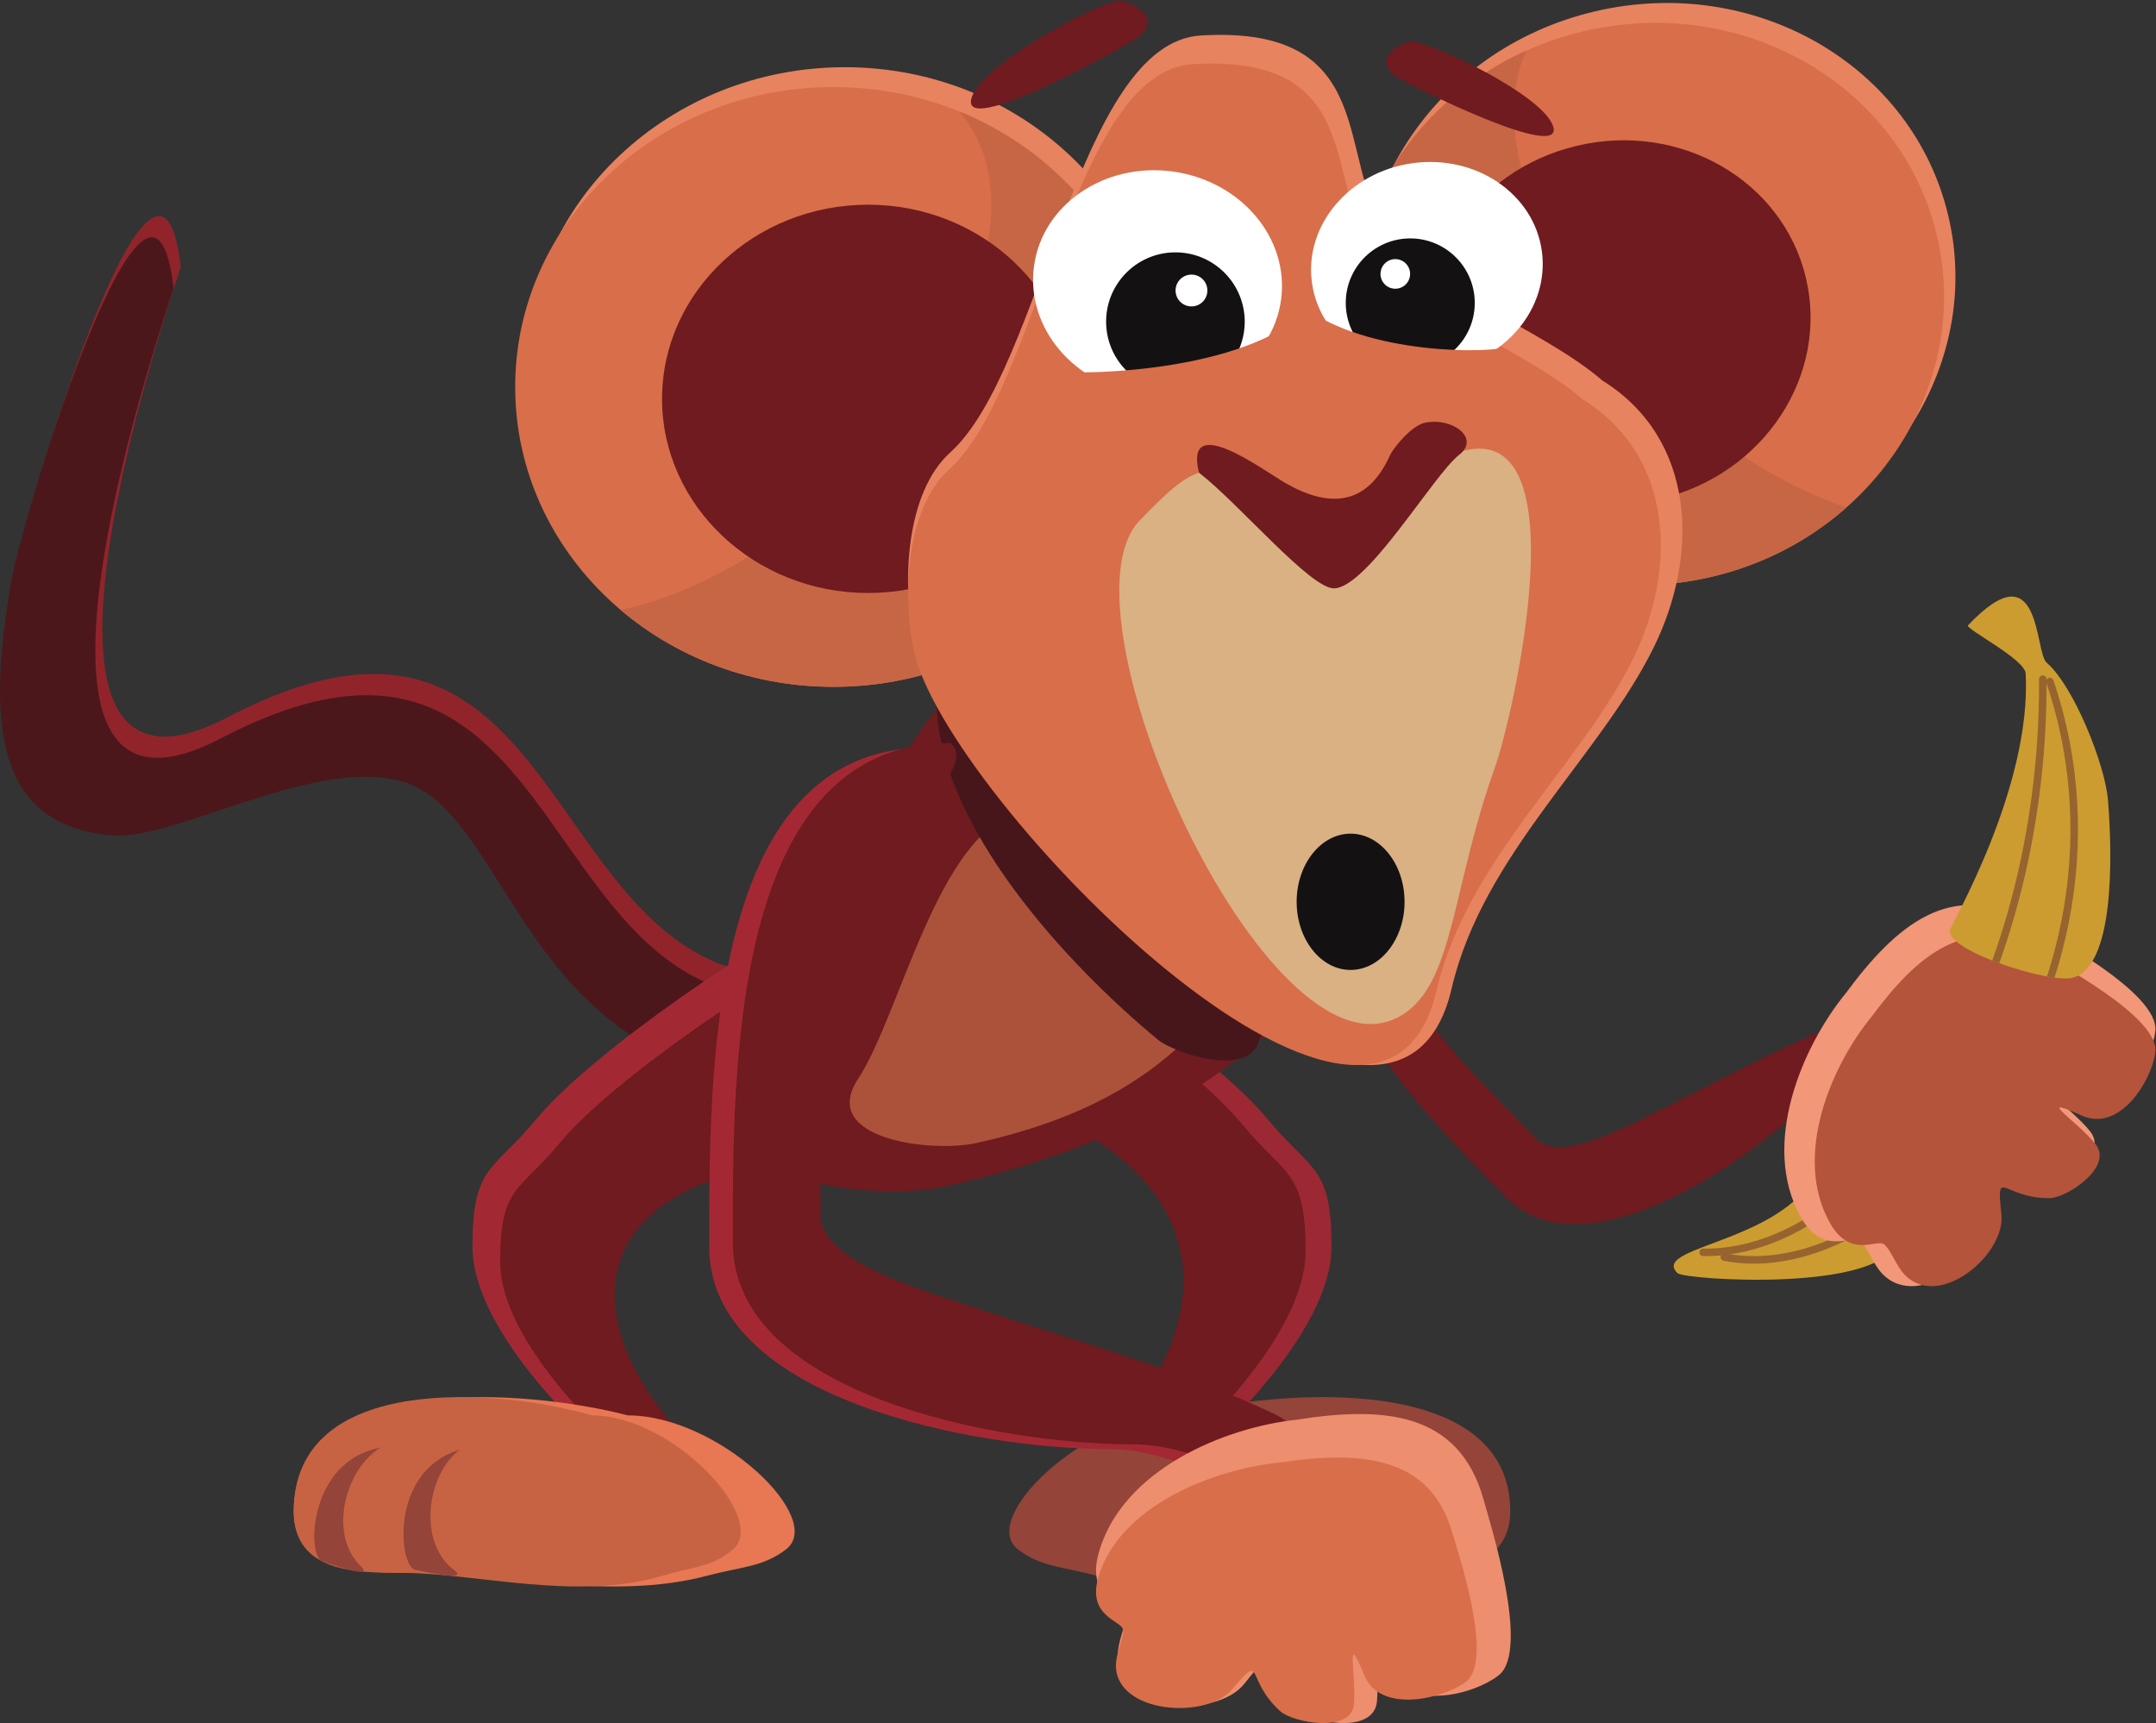 <?xml version="1.0" encoding="UTF-8" standalone="no"?>
<!-- Created with Inkscape (http://www.inkscape.org/) -->

<svg
   xmlns:dc="http://purl.org/dc/elements/1.1/"
   xmlns:cc="http://creativecommons.org/ns#"
   xmlns:rdf="http://www.w3.org/1999/02/22-rdf-syntax-ns#"
   xmlns:svg="http://www.w3.org/2000/svg"
   xmlns="http://www.w3.org/2000/svg"
   xmlns:sodipodi="http://sodipodi.sourceforge.net/DTD/sodipodi-0.dtd"
   xmlns:inkscape="http://www.inkscape.org/namespaces/inkscape"
   version="1.1"
   id="svg37318"
   xml:space="preserve"
   max-width="100%"
   max-height="100%"
   preserveAspectRatio="none"
   viewBox="0 0 230.821 184.48"
   sodipodi:docname="monkey_1.svg"
   inkscape:version="0.92.1 r15371"><rect x="0" y="0" width="230.821" height="184.48" fill="#333333" stroke="none"/><defs
     id="defs37322"><clipPath
       clipPathUnits="userSpaceOnUse"
       id="clipPath37334"><path
         d="M 0,0 H 173.116 V 138.36 H 0 Z"
         id="path37332"
         inkscape:connector-curvature="0" /></clipPath><clipPath
       clipPathUnits="userSpaceOnUse"
       id="clipPath37394"><path
         d="M 127.134,135.871 C 114.3,132.826 106.22,120.558 109.086,108.464 v 0 c 2.869,-12.092 15.597,-19.429 28.43,-16.387 v 0 c 12.834,3.043 20.913,15.314 18.045,27.406 v 0 c -2.429,10.244 -11.933,17.076 -22.584,17.076 v 0 c -1.922,0 -3.882,-0.223 -5.843,-0.688"
         id="path37392"
         inkscape:connector-curvature="0" /></clipPath><clipPath
       clipPathUnits="userSpaceOnUse"
       id="clipPath37406"><path
         d="M 0,0 H 173.116 V 138.36 H 0 Z"
         id="path37404"
         inkscape:connector-curvature="0" /></clipPath><clipPath
       clipPathUnits="userSpaceOnUse"
       id="clipPath37426"><path
         d="m 41.378,107.315 c 0,-13.303 11.443,-24.086 25.558,-24.086 v 0 c 14.116,0 25.561,10.783 25.561,24.086 v 0 c 0,13.302 -11.445,24.085 -25.561,24.085 v 0 c -14.115,0 -25.558,-10.783 -25.558,-24.085"
         id="path37424"
         inkscape:connector-curvature="0" /></clipPath><clipPath
       clipPathUnits="userSpaceOnUse"
       id="clipPath37438"><path
         d="M 0,0 H 173.116 V 138.36 H 0 Z"
         id="path37436"
         inkscape:connector-curvature="0" /></clipPath><clipPath
       clipPathUnits="userSpaceOnUse"
       id="clipPath37538"><path
         d="m 134.734,36.133 c 0.559,-0.534 16.676,-1.615 17.638,2.67 v 0 c 0.107,0.478 0.373,0.999 0.897,1.089 v 0 l -6.82,5.872 c -1.534,-7.197 -14.145,-7.291 -11.715,-9.631"
         id="path37536"
         inkscape:connector-curvature="0" /></clipPath><clipPath
       clipPathUnits="userSpaceOnUse"
       id="clipPath37554"><path
         d="M 0,0 H 173.116 V 138.36 H 0 Z"
         id="path37552"
         inkscape:connector-curvature="0" /></clipPath><clipPath
       clipPathUnits="userSpaceOnUse"
       id="clipPath37574"><path
         d="m 158.063,88.17 c -0.262,-0.275 4.571,-2.704 4.631,-3.876 v 0 c 0.476,-9.25 -6.087,-20.313 -6.108,-20.65 v 0 c -0.1,-1.678 8.098,-4.27 9.893,-3.779 v 0 c 3.251,0.89 3.227,9.22 2.826,14.243 v 0 c -0.23,2.881 -2.757,9.195 -4.923,11.057 v 0 c -0.736,0.633 -0.601,5.309 -2.804,5.31 v 0 c -0.806,0 -1.925,-0.626 -3.515,-2.305"
         id="path37572"
         inkscape:connector-curvature="0" /></clipPath><clipPath
       clipPathUnits="userSpaceOnUse"
       id="clipPath37590"><path
         d="M 0,0 H 173.116 V 138.36 H 0 Z"
         id="path37588"
         inkscape:connector-curvature="0" /></clipPath></defs><sodipodi:namedview
     pagecolor="#ffffff"
     bordercolor="#666666"
     borderopacity="1"
     objecttolerance="10"
     gridtolerance="10"
     guidetolerance="10"
     inkscape:pageopacity="0"
     inkscape:pageshadow="2"
     inkscape:window-width="1920"
     inkscape:window-height="1017"
     id="namedview37320"
     showgrid="false"
     inkscape:zoom="1.2792715"
     inkscape:cx="115.41067"
     inkscape:cy="92.239998"
     inkscape:window-x="-8"
     inkscape:window-y="-8"
     inkscape:window-maximized="1"
     inkscape:current-layer="g37326" /><g
     id="g37326"
     inkscape:groupmode="layer"
     inkscape:label="monkey_1"
     transform="matrix(1.333,0,0,-1.333,0,184.48)"><g
       id="g37328"><g
         id="g37330"
         clip-path="url(#clipPath37334)"><g
           id="g37336"
           transform="translate(77.368,64.159)"><path
             d="m 0,0 c -36.388,-19.015 -26.325,33.744 -59.07,16.633 -20.205,-10.559 -3.767,35.994 -3.785,36.166 -1.784,15.515 -12.002,-17.83 -12.992,-23.343 -2.218,-12.351 -0.969,-19.913 8.149,-20.617 4.978,-0.386 16.368,6.421 23.302,4.305 7.564,-2.31 9.243,-18.389 23.964,-23.08 4.208,-1.34 11.049,-0.399 17.864,1.622 C 1.286,-7.172 2.15,-3.119 0,0"
             style="fill:#91242b;fill-opacity:1;fill-rule:evenodd;stroke:none"
             id="path37338"
             inkscape:connector-curvature="0" /></g><g
           id="g37340"
           transform="translate(76.8,62.455)"><path
             d="M 0,0 C -36.389,-19.015 -26.327,33.743 -59.071,16.632 -79.277,6.072 -62.837,52.628 -62.857,52.798 -64.64,68.313 -74.858,34.968 -75.849,29.456 -78.066,17.104 -76.817,9.542 -67.7,8.839 c 4.98,-0.386 16.37,6.42 23.302,4.303 7.564,-2.309 9.244,-18.388 23.966,-23.079 4.207,-1.341 11.048,-0.398 17.862,1.622 C 1.284,-7.173 2.15,-3.12 0,0"
             style="fill:#4c171b;fill-opacity:1;fill-rule:evenodd;stroke:none"
             id="path37342"
             inkscape:connector-curvature="0" /></g><g
           id="g37344"
           transform="translate(76.96,66.339)"><path
             d="m 0,0 c 6.579,-3.07 20.348,-12.377 24.877,-17.859 3.49,-4.225 5.102,-3.657 5.102,-10.207 0,-6.977 -9.491,-15.768 -13.572,-19.084 -1.068,-0.869 -4.548,1.716 -3.624,2.601 10.531,10.096 10.112,21.353 -3.215,27.326 -5.825,2.612 -8.692,4.808 -11.482,8.293 -1.441,1.803 -2.897,2.745 -2.55,5.741 C -4.114,-0.152 -0.035,-1.383 0,0"
             style="fill:#9b2833;fill-opacity:1;fill-rule:evenodd;stroke:none"
             id="path37346"
             inkscape:connector-curvature="0" /></g><g
           id="g37348"
           transform="translate(74.876,65.96)"><path
             d="m 0,0 c 6.579,-3.07 20.349,-12.377 24.878,-17.859 3.489,-4.225 5.101,-3.657 5.101,-10.206 0,-6.978 -9.49,-15.769 -13.573,-19.085 -1.068,-0.868 -4.548,1.716 -3.624,2.602 10.531,10.094 10.112,21.353 -3.214,27.326 -5.824,2.611 -8.693,4.806 -11.481,8.292 -1.443,1.803 -2.899,2.746 -2.551,5.741 C -4.113,-0.152 -0.036,-1.383 0,0"
             style="fill:#6f1b1f;fill-opacity:1;fill-rule:evenodd;stroke:none"
             id="path37350"
             inkscape:connector-curvature="0" /></g><g
           id="g37352"
           transform="translate(94.468,24.714)"><path
             d="m 0,0 c 8.021,2.107 26.829,3.587 26.829,-7.707 0,-4.906 -5.6,-4.941 -9.648,-4.941 -6.697,0 -15.763,-2.298 -23.535,-0.237 -2.803,0.744 -4.496,0.697 -6.354,2.119 C -15.934,-8.3 -7.303,0 0,0"
             style="fill:#944439;fill-opacity:1;fill-rule:evenodd;stroke:none"
             id="path37354"
             inkscape:connector-curvature="0" /></g><g
           id="g37356"
           transform="translate(67.927,66.339)"><path
             d="m 0,0 c -6.577,-3.07 -20.347,-12.377 -24.877,-17.859 -3.488,-4.225 -5.102,-3.657 -5.102,-10.207 0,-6.977 9.491,-15.768 13.574,-19.084 1.067,-0.869 4.546,1.716 3.622,2.601 -10.531,10.096 -11.708,23.178 9.372,25.274 6.352,0.632 2.536,6.86 5.325,10.345 1.441,1.803 2.896,2.745 2.55,5.741 C 4.114,-0.152 0.035,-1.383 0,0"
             style="fill:#a22934;fill-opacity:1;fill-rule:evenodd;stroke:none"
             id="path37358"
             inkscape:connector-curvature="0" /></g><g
           id="g37360"
           transform="translate(68.218,63.29)"><path
             d="m 0,0 c -6.154,-2.873 -19.037,-11.581 -23.273,-16.709 -3.265,-3.953 -4.775,-3.422 -4.775,-9.549 0,-6.527 8.88,-14.752 12.699,-17.855 1.001,-0.811 4.254,1.607 3.39,2.435 -9.853,9.444 -10.954,21.682 8.769,23.645 5.942,0.592 2.372,6.417 4.979,9.678 1.352,1.686 2.712,2.568 2.389,5.371 C 3.85,-0.143 0.034,-1.295 0,0"
             style="fill:#6f1b1f;fill-opacity:1;fill-rule:evenodd;stroke:none"
             id="path37362"
             inkscape:connector-curvature="0" /></g><g
           id="g37364"
           transform="translate(109.713,71.428)"><path
             d="m 0,0 c -9.023,-8.889 4.457,-22.306 11.237,-29.189 6.134,-6.225 19.016,2.445 24.52,7.867 2.306,2.271 5.107,2.574 7.154,4.592 1.7,1.673 -0.405,3.113 -2.613,2.341 -5.71,-1.996 -11.131,-5.076 -16.623,-7.771 -2.442,-1.199 -8.044,-4.314 -9.925,-2.402 C 10.335,-21.098 2.498,-13.529 1.791,-8.992 1.474,-6.964 2.177,0.383 0,0"
             style="fill:#6f1b1f;fill-opacity:1;fill-rule:evenodd;stroke:none"
             id="path37366"
             inkscape:connector-curvature="0" /></g><g
           id="g37368"
           transform="translate(114.438,74.631)"><path
             d="m 0,0 c -7.299,-19.163 -20.619,-27.546 -38.576,-31.536 -5.772,-1.281 -20.437,0.441 -15.309,8.267 5.499,8.395 10.141,31.291 20.82,34.598 C -23.809,14.194 0,8.501 0,0"
             style="fill:#6f1b1f;fill-opacity:1;fill-rule:evenodd;stroke:none"
             id="path37370"
             inkscape:connector-curvature="0" /></g><g
           id="g37372"
           transform="translate(128.044,137.468)"><path
             d="m 0,0 c 12.834,3.042 25.562,-4.295 28.429,-16.389 2.868,-12.092 -5.21,-24.362 -18.046,-27.404 -12.832,-3.045 -25.56,4.293 -28.428,16.387 C -20.913,-15.313 -12.832,-3.043 0,0"
             style="fill:#e8835f;fill-opacity:1;fill-rule:evenodd;stroke:none"
             id="path37374"
             inkscape:connector-curvature="0" /></g><g
           id="g37376"
           transform="translate(67.849,84.825)"><path
             d="m 0,0 c -14.078,0 -25.56,10.82 -25.56,24.086 0,13.266 11.482,24.086 25.56,24.086 14.078,0 25.561,-10.82 25.561,-24.086 C 25.561,10.82 14.078,0 0,0"
             style="fill:#e8835f;fill-opacity:1;fill-rule:evenodd;stroke:none"
             id="path37378"
             inkscape:connector-curvature="0" /></g><g
           id="g37380"
           transform="translate(102.428,66.204)"><path
             d="m 0,0 c -4.54,-11.918 -12.825,-17.131 -23.993,-19.614 -3.59,-0.798 -12.714,0.274 -9.523,5.141 3.421,5.222 6.307,19.463 12.95,21.52 C -14.809,8.828 0,5.289 0,0"
             style="fill:#ac523b;fill-opacity:1;fill-rule:evenodd;stroke:none"
             id="path37382"
             inkscape:connector-curvature="0" /></g><g
           id="g37384"
           transform="translate(127.134,135.871)"><path
             d="M 0,0 C 12.832,3.042 25.56,-4.295 28.427,-16.388 31.295,-28.48 23.216,-40.751 10.382,-43.794 -2.451,-46.836 -15.18,-39.499 -18.048,-27.406 -20.914,-15.313 -12.834,-3.044 0,0"
             style="fill:#d96e4a;fill-opacity:1;fill-rule:evenodd;stroke:none"
             id="path37386"
             inkscape:connector-curvature="0" /></g></g></g><g
       id="g37388"><g
         id="g37390"
         clip-path="url(#clipPath37394)"><g
           id="g37396"
           transform="translate(129.587,143.807)"><path
             d="m 0,0 2.275,-2.652 c -25.263,-6.286 1.201,-44.901 24.348,-44.901 0.408,0 1.991,0.164 2.177,-0.189 l -27.851,-9.852 -17.429,6.631 -3.033,41.301 z"
             style="fill:#c76645;fill-opacity:1;fill-rule:evenodd;stroke:none"
             id="path37398"
             inkscape:connector-curvature="0" /></g></g></g><g
       id="g37400"><g
         id="g37402"
         clip-path="url(#clipPath37406)"><g
           id="g37408"
           transform="translate(102.118,56.279)"><path
             d="m 0,0 -26.902,25.956 c 0,-10.141 10.642,-21.447 17.791,-27.357 1.219,-1.008 7.452,-3.211 8.164,0.091 C -0.92,-1.181 -0.071,-0.032 0,0"
             style="fill:#47161b;fill-opacity:1;fill-rule:evenodd;stroke:none"
             id="path37410"
             inkscape:connector-curvature="0" /></g><g
           id="g37412"
           transform="translate(126.637,126.682)"><path
             d="m 0,0 c 8.309,1.969 16.549,-2.78 18.405,-10.609 1.857,-7.83 -3.374,-15.774 -11.682,-17.745 -8.31,-1.969 -16.55,2.781 -18.408,10.611 C -13.54,-9.914 -8.31,-1.971 0,0"
             style="fill:#6f1b1f;fill-opacity:1;fill-rule:evenodd;stroke:none"
             id="path37414"
             inkscape:connector-curvature="0" /></g><g
           id="g37416"
           transform="translate(66.936,131.4)"><path
             d="m 0,0 c -14.115,0 -25.559,-10.783 -25.559,-24.085 0,-13.303 11.444,-24.086 25.559,-24.086 14.116,0 25.561,10.783 25.561,24.086 C 25.561,-10.783 14.116,0 0,0"
             style="fill:#d96e4a;fill-opacity:1;fill-rule:evenodd;stroke:none"
             id="path37418"
             inkscape:connector-curvature="0" /></g></g></g><g
       id="g37420"><g
         id="g37422"
         clip-path="url(#clipPath37426)"><g
           id="g37428"
           transform="translate(71.617,136.419)"><path
             d="m 0,0 -2.275,-2.652 c 25.263,-6.286 -1.201,-44.901 -24.348,-44.901 -0.407,0 -1.99,0.164 -2.176,-0.189 l 27.85,-9.852 17.429,6.631 3.032,41.301 z"
             style="fill:#c76645;fill-opacity:1;fill-rule:evenodd;stroke:none"
             id="path37430"
             inkscape:connector-curvature="0" /></g></g></g><g
       id="g37432"><g
         id="g37434"
         clip-path="url(#clipPath37438)"><g
           id="g37440"
           transform="translate(69.72,90.766)"><path
             d="m 0,0 c -9.113,0 -16.547,7.005 -16.547,15.594 0,8.59 7.434,15.593 16.547,15.593 9.116,0 16.551,-7.003 16.551,-15.593 C 16.551,7.005 9.116,0 0,0"
             style="fill:#6f1b1f;fill-opacity:1;fill-rule:evenodd;stroke:none"
             id="path37442"
             inkscape:connector-curvature="0" /></g><g
           id="g37444"
           transform="translate(128.702,107.827)"><path
             d="m 0,0 c -4.842,4.166 -13.428,6.978 -17.323,12.097 -4.165,5.473 -0.376,16.483 -14.925,15.621 -9.957,-0.591 -12.681,-26.769 -20.134,-33.489 -3.593,-3.239 -3.887,-10.518 -2.907,-14.996 2.659,-12.172 38.405,-48.56 43.171,-28.077 2.503,10.764 11.872,18.561 16.239,27.422 C 7.773,-14.012 7.538,-4.705 0,0"
             style="fill:#e8835f;fill-opacity:1;fill-rule:evenodd;stroke:none"
             id="path37446"
             inkscape:connector-curvature="0" /></g><g
           id="g37448"
           transform="translate(127.149,106.296)"><path
             d="m 0,0 c -4.709,4.051 -13.055,6.783 -16.843,11.76 -4.05,5.321 -0.364,16.025 -14.508,15.185 -9.677,-0.573 -12.328,-26.023 -19.573,-32.554 -3.492,-3.151 -3.777,-10.227 -2.827,-14.579 2.587,-11.834 37.336,-47.208 41.969,-27.296 2.433,10.464 11.542,18.045 15.789,26.658 C 7.558,-13.621 7.328,-4.574 0,0"
             style="fill:#d96e4a;fill-opacity:1;fill-rule:evenodd;stroke:none"
             id="path37450"
             inkscape:connector-curvature="0" /></g><g
           id="g37452"
           transform="translate(114.249,100.632)"><path
             d="M 0,0 C 13.905,8.939 7.372,-19.545 5.815,-23.881 2.448,-33.27 2.529,-40.67 -1.226,-43.477 c -10.465,-7.822 -28.79,32.137 -21.431,39.497 1.736,1.738 3.709,3.98 5.816,3.98 4.318,0 4.091,-4.287 9.492,-4.287 2.926,0 6.655,3.433 7.349,4.287"
             style="fill:#d9b183;fill-opacity:1;fill-rule:evenodd;stroke:none"
             id="path37454"
             inkscape:connector-curvature="0" /></g><g
           id="g37456"
           transform="translate(96.297,100.43)"><path
             d="m 0,0 c 3.225,-2.495 8.997,-9.381 10.872,-9.291 2.714,0.13 7.971,9.13 10.024,10.723 C 22.604,2.755 20.372,4.471 18.152,4.01 17.051,3.78 15.604,1.982 15.329,1.373 13.469,-2.738 10.374,-2.836 6.86,-0.784 5.104,0.24 -1.23,4.957 0,0"
             style="fill:#6f1b1f;fill-opacity:1;fill-rule:evenodd;stroke:none"
             id="path37458"
             inkscape:connector-curvature="0" /></g><g
           id="g37460"
           transform="translate(74.415,78.343)"><path
             d="m 0,0 c -17.713,0 -17.451,-26.596 -17.451,-40.109 0,-12.221 21.343,-16.227 32.148,-16.227 4.526,0 7.614,-2.449 11.634,-2.449 3.337,0 2.651,3.5 -0.306,4.898 -7.646,3.615 -16.071,5.867 -24.188,8.573 -3.61,1.203 -12.247,3.599 -12.247,7.348 0,6.806 -0.378,22.036 3.368,27.249 C -5.365,-8.385 2.543,-1.756 0,0"
             style="fill:#a42833;fill-opacity:1;fill-rule:evenodd;stroke:none"
             id="path37462"
             inkscape:connector-curvature="0" /></g><g
           id="g37464"
           transform="translate(76.31,78.721)"><path
             d="m 0,0 c -17.713,0 -17.451,-26.596 -17.451,-40.109 0,-12.221 21.344,-16.227 32.148,-16.227 4.527,0 7.615,-2.449 11.634,-2.449 3.336,0 2.652,3.5 -0.306,4.898 -7.646,3.616 -16.071,5.867 -24.188,8.573 -3.609,1.203 -12.246,3.599 -12.246,7.348 0,6.806 -0.38,22.036 3.368,27.249 C -5.365,-8.385 2.544,-1.756 0,0"
             style="fill:#6f1b1f;fill-opacity:1;fill-rule:evenodd;stroke:none"
             id="path37466"
             inkscape:connector-curvature="0" /></g><g
           id="g37468"
           transform="translate(104.158,24.368)"><path
             d="m 0,0 c 6.927,1.094 13.03,0.666 15.001,-6.43 0.551,-1.977 3.737,-12.074 1.226,-14.084 -1.995,-1.595 -7.489,-3.009 -8.88,0.612 -1.762,4.584 -0.646,-0.112 -0.918,-2.754 -0.278,-2.69 -5.342,-1.656 -6.429,-0.614 -3.138,3.008 -1.398,5.614 -4.211,2.067 -2.298,-2.897 -10.181,-2.254 -10.181,2.22 0,1.214 0.721,2.548 0.613,3.368 -0.106,0.819 -3.167,1.213 -2.142,4.898 C -14.059,-4.007 -5.789,-0.613 0,0"
             style="fill:#ed8e6e;fill-opacity:1;fill-rule:evenodd;stroke:none"
             id="path37470"
             inkscape:connector-curvature="0" /></g><g
           id="g37472"
           transform="translate(102.831,20.934)"><path
             d="m 0,0 c 6.359,0.939 11.962,0.572 13.77,-5.523 0.504,-1.7 3.43,-10.373 1.124,-12.1 -1.829,-1.371 -6.871,-2.585 -8.149,0.525 C 5.128,-13.16 6.153,-17.193 5.901,-19.465 5.647,-21.775 1,-20.888 0,-19.99 c -2.878,2.584 -1.281,4.822 -3.863,1.775 -2.109,-2.488 -9.343,-1.936 -9.343,1.906 0,1.045 0.66,2.19 0.561,2.895 -0.098,0.703 -2.907,1.041 -1.967,4.208 C -12.901,-3.441 -5.311,-0.525 0,0"
             style="fill:#d96e4a;fill-opacity:1;fill-rule:evenodd;stroke:none"
             id="path37474"
             inkscape:connector-curvature="0" /></g><g
           id="g37476"
           transform="translate(50.419,24.714)"><path
             d="m 0,0 c -8.022,2.107 -26.828,3.587 -26.828,-7.707 0,-4.906 5.6,-4.941 9.648,-4.941 6.695,0 15.762,-2.298 23.533,-0.237 2.803,0.744 4.497,0.697 6.354,2.119 C 15.933,-8.3 7.3,0 0,0"
             style="fill:#e87753;fill-opacity:1;fill-rule:evenodd;stroke:none"
             id="path37478"
             inkscape:connector-curvature="0" /></g><g
           id="g37480"
           transform="translate(47.53,24.714)"><path
             d="m 0,0 c -7.158,2.107 -23.938,3.587 -23.938,-7.707 0,-4.906 4.997,-4.941 8.609,-4.941 5.973,0 14.062,-2.298 20.999,-0.237 2.501,0.744 4.011,0.697 5.669,2.119 C 14.218,-8.3 6.515,0 0,0"
             style="fill:#c76343;fill-opacity:1;fill-rule:evenodd;stroke:none"
             id="path37482"
             inkscape:connector-curvature="0" /></g><g
           id="g37484"
           transform="translate(94.197,124.618)"><path
             d="m 0,0 c -5.478,0.754 -10.47,-2.643 -11.149,-7.586 -0.681,-4.943 3.209,-9.56 8.688,-10.313 5.48,-0.753 10.471,2.643 11.151,7.585 C 9.37,-5.371 5.48,-0.753 0,0"
             style="fill:#ffffff;fill-opacity:1;fill-rule:evenodd;stroke:none"
             id="path37486"
             inkscape:connector-curvature="0" /></g><g
           id="g37488"
           transform="translate(94.289,118.125)"><path
             d="m 0,0 c -3.074,-0.063 -5.513,-2.606 -5.45,-5.679 0.063,-3.074 2.605,-5.513 5.679,-5.451 3.074,0.065 5.515,2.608 5.451,5.681 C 5.615,-2.376 3.072,0.063 0,0"
             style="fill:#141113;fill-opacity:1;fill-rule:evenodd;stroke:none"
             id="path37490"
             inkscape:connector-curvature="0" /></g><g
           id="g37492"
           transform="translate(96.957,115.249)"><path
             d="m 0,0 c -0.103,0.699 -0.753,1.18 -1.45,1.076 -0.699,-0.103 -1.182,-0.752 -1.077,-1.451 0.102,-0.699 0.753,-1.18 1.45,-1.076 C -0.377,-1.348 0.104,-0.698 0,0"
             style="fill:#ffffff;fill-opacity:1;fill-rule:evenodd;stroke:none"
             id="path37494"
             inkscape:connector-curvature="0" /></g><g
           id="g37496"
           transform="translate(104.522,113.036)"><path
             d="M 0,0 C 2.326,-8.917 -17.309,-13.82 -21.653,-4.344 -18.388,-4.896 -5.65,-4.679 0,0"
             style="fill:#d96e4a;fill-opacity:1;fill-rule:evenodd;stroke:none"
             id="path37498"
             inkscape:connector-curvature="0" /></g><g
           id="g37500"
           transform="translate(113.456,125.288)"><path
             d="M 0,0 C 5.099,0.701 9.744,-2.46 10.378,-7.061 11.01,-11.66 7.389,-15.959 2.291,-16.659 -2.808,-17.361 -7.455,-14.199 -8.087,-9.6 -8.72,-5 -5.099,-0.701 0,0"
             style="fill:#ffffff;fill-opacity:1;fill-rule:evenodd;stroke:none"
             id="path37502"
             inkscape:connector-curvature="0" /></g><g
           id="g37504"
           transform="translate(113.372,119.245)"><path
             d="m 0,0 c 2.86,-0.061 5.131,-2.426 5.072,-5.287 -0.059,-2.86 -2.426,-5.131 -5.288,-5.072 -2.858,0.06 -5.129,2.425 -5.07,5.287 C -5.228,-2.213 -2.86,0.059 0,0"
             style="fill:#141113;fill-opacity:1;fill-rule:evenodd;stroke:none"
             id="path37506"
             inkscape:connector-curvature="0" /></g><g
           id="g37508"
           transform="translate(110.888,116.567)"><path
             d="M 0,0 C 0.094,0.65 0.7,1.099 1.35,1.003 1.999,0.906 2.448,0.301 2.352,-0.349 2.255,-0.998 1.65,-1.447 1.001,-1.35 0.352,-1.254 -0.098,-0.65 0,0"
             style="fill:#ffffff;fill-opacity:1;fill-rule:evenodd;stroke:none"
             id="path37510"
             inkscape:connector-curvature="0" /></g><g
           id="g37512"
           transform="translate(103.82,114.508)"><path
             d="M 0,0 C -1.828,-8.299 13.604,-12.863 17.017,-4.043 14.449,-4.559 4.44,-4.354 0,0"
             style="fill:#d96e4a;fill-opacity:1;fill-rule:evenodd;stroke:none"
             id="path37514"
             inkscape:connector-curvature="0" /></g><g
           id="g37516"
           transform="translate(89.861,138.357)"><path
             d="M 0,0 C -2.334,-0.496 -10.752,-5.026 -11.782,-7.692 -13.197,-11.353 0.6,-3.647 1.372,-3.076 3.984,-1.146 0.299,0.067 0,0"
             style="fill:#6f1b1f;fill-opacity:1;fill-rule:evenodd;stroke:none"
             id="path37518"
             inkscape:connector-curvature="0" /></g><g
           id="g37520"
           transform="translate(113.406,135.079)"><path
             d="M 0,0 C 2.189,-0.365 10.2,-4.23 11.27,-6.668 12.736,-10.012 -0.409,-3.416 -1.152,-2.917 -3.659,-1.229 -0.283,0.051 0,0"
             style="fill:#6f1b1f;fill-opacity:1;fill-rule:evenodd;stroke:none"
             id="path37522"
             inkscape:connector-curvature="0" /></g><g
           id="g37524"
           transform="translate(108.472,60.49)"><path
             d="m 0,0 c -2.385,0 -4.332,2.458 -4.332,5.474 0,3.013 1.947,5.472 4.332,5.472 2.387,0 4.335,-2.459 4.335,-5.472 C 4.335,2.458 2.387,0 0,0"
             style="fill:#141113;fill-opacity:1;fill-rule:evenodd;stroke:none"
             id="path37526"
             inkscape:connector-curvature="0" /></g><g
           id="g37528"
           transform="translate(153.269,39.891)"><path
             d="m 0,0 -6.82,5.873 c -1.534,-7.197 -14.146,-7.291 -11.714,-9.631 0.558,-0.535 16.675,-1.616 17.637,2.67 C -0.79,-0.61 -0.523,-0.09 0,0"
             style="fill:#cc9c31;fill-opacity:1;fill-rule:evenodd;stroke:none"
             id="path37530"
             inkscape:connector-curvature="0" /></g></g></g><g
       id="g37532"><g
         id="g37534"
         clip-path="url(#clipPath37538)"><g
           id="g37540"
           transform="translate(164.371,83.846)"><path
             d="m 0,0 c 0,0.166 -0.136,0.301 -0.304,0.301 -0.166,-0.002 -0.3,-0.137 -0.3,-0.304 0.003,-0.44 0,-0.882 -0.005,-1.321 -0.174,-12.344 -3.612,-23.449 -8.647,-31.477 -5.009,-7.982 -11.586,-12.906 -18.079,-12.937 -0.081,-0.002 -0.163,0 -0.244,0 -0.166,0.004 -0.304,-0.131 -0.307,-0.297 -0.001,-0.168 0.132,-0.305 0.299,-0.307 h 0.255 c 6.708,0.032 13.47,5.063 18.587,13.22 5.09,8.112 8.564,19.33 8.739,31.79 C 0.002,-0.891 0.002,-0.447 0,0"
             style="fill:#97642f;fill-opacity:1;fill-rule:evenodd;stroke:none"
             id="path37542"
             inkscape:connector-curvature="0" /></g><g
           id="g37544"
           transform="translate(164.923,83.753)"><path
             d="m 0,0 c -0.054,0.158 -0.226,0.242 -0.383,0.189 -0.158,-0.052 -0.243,-0.226 -0.19,-0.384 2.198,-6.496 2.402,-13.006 1.238,-19.003 -1.242,-6.406 -4.041,-12.224 -7.625,-16.812 -3.575,-4.576 -7.93,-7.924 -12.294,-9.4 -2.416,-0.819 -4.834,-1.061 -7.12,-0.617 -0.163,0.031 -0.322,-0.077 -0.355,-0.241 -0.031,-0.164 0.078,-0.322 0.242,-0.354 2.391,-0.464 4.914,-0.212 7.429,0.638 4.473,1.514 8.925,4.934 12.573,9.603 3.642,4.658 6.482,10.567 7.745,17.069 C 2.441,-13.219 2.235,-6.604 0,0"
             style="fill:#97642f;fill-opacity:1;fill-rule:evenodd;stroke:none"
             id="path37546"
             inkscape:connector-curvature="0" /></g></g></g><g
       id="g37548"><g
         id="g37550"
         clip-path="url(#clipPath37554)"><g
           id="g37556"
           transform="translate(148.27,58.655)"><path
             d="m 0,0 c 3.987,5.396 8.435,9.205 14.544,5.691 1.701,-0.978 10.654,-5.718 10.289,-8.776 -0.287,-2.427 -3.08,-7.078 -6.461,-5.544 -4.278,1.94 -0.365,-0.51 1.224,-2.496 1.617,-2.02 -2.529,-4.715 -3.97,-4.733 -4.159,-0.057 -4.722,2.887 -4.258,-1.419 0.38,-3.518 -5.426,-8.371 -8.429,-5.323 -0.816,0.829 -1.22,2.219 -1.843,2.706 -0.623,0.488 -2.975,-1.299 -4.751,1.901 C -6.891,-12.168 -3.531,-4.304 0,0"
             style="fill:#f29778;fill-opacity:1;fill-rule:evenodd;stroke:none"
             id="path37558"
             inkscape:connector-curvature="0" /></g><g
           id="g37560"
           transform="translate(150.308,56.723)"><path
             d="m 0,0 c 3.659,4.955 7.743,8.449 13.35,5.225 1.563,-0.899 9.78,-5.25 9.448,-8.057 -0.265,-2.228 -2.83,-6.498 -5.933,-5.09 -3.927,1.78 -0.335,-0.469 1.124,-2.291 1.484,-1.853 -2.32,-4.328 -3.647,-4.346 -3.817,-0.051 -4.333,2.651 -3.906,-1.302 0.347,-3.229 -4.983,-7.686 -7.739,-4.886 -0.749,0.761 -1.121,2.038 -1.694,2.483 -0.57,0.448 -2.729,-1.191 -4.359,1.746 C -6.325,-11.171 -3.243,-3.951 0,0"
             style="fill:#b4543b;fill-opacity:1;fill-rule:evenodd;stroke:none"
             id="path37562"
             inkscape:connector-curvature="0" /></g><g
           id="g37564"
           transform="translate(166.479,59.865)"><path
             d="m 0,0 c 3.251,0.89 3.227,9.22 2.826,14.243 -0.23,2.881 -2.758,9.195 -4.923,11.057 -1.006,0.864 -0.384,9.273 -6.319,3.006 -0.263,-0.276 4.571,-2.705 4.631,-3.877 C -3.309,15.179 -9.872,4.116 -9.894,3.778 -9.993,2.101 -1.795,-0.491 0,0"
             style="fill:#cc9c31;fill-opacity:1;fill-rule:evenodd;stroke:none"
             id="path37566"
             inkscape:connector-curvature="0" /></g></g></g><g
       id="g37568"><g
         id="g37570"
         clip-path="url(#clipPath37574)"><g
           id="g37576"
           transform="translate(164.371,83.846)"><path
             d="m 0,0 c 0,0.166 -0.136,0.301 -0.304,0.301 -0.166,-0.002 -0.3,-0.137 -0.3,-0.304 0.003,-0.44 0,-0.882 -0.005,-1.321 -0.174,-12.344 -3.612,-23.449 -8.647,-31.477 -5.009,-7.982 -11.586,-12.906 -18.079,-12.937 -0.081,-0.002 -0.163,0 -0.244,0 -0.166,0.004 -0.304,-0.131 -0.307,-0.297 -0.001,-0.168 0.132,-0.305 0.299,-0.307 h 0.255 c 6.708,0.032 13.47,5.063 18.587,13.22 5.09,8.112 8.564,19.33 8.739,31.79 C 0.002,-0.891 0.002,-0.447 0,0"
             style="fill:#97642f;fill-opacity:1;fill-rule:evenodd;stroke:none"
             id="path37578"
             inkscape:connector-curvature="0" /></g><g
           id="g37580"
           transform="translate(164.923,83.753)"><path
             d="m 0,0 c -0.054,0.158 -0.226,0.242 -0.383,0.189 -0.158,-0.052 -0.243,-0.226 -0.19,-0.384 2.198,-6.496 2.402,-13.006 1.238,-19.003 -1.242,-6.406 -4.041,-12.224 -7.625,-16.812 -3.575,-4.576 -7.93,-7.924 -12.294,-9.4 -2.416,-0.819 -4.834,-1.061 -7.12,-0.617 -0.163,0.031 -0.322,-0.077 -0.355,-0.241 -0.031,-0.164 0.078,-0.322 0.242,-0.354 2.391,-0.464 4.914,-0.212 7.429,0.638 4.473,1.514 8.925,4.934 12.573,9.603 3.642,4.658 6.482,10.567 7.745,17.069 C 2.441,-13.219 2.235,-6.604 0,0"
             style="fill:#97642f;fill-opacity:1;fill-rule:evenodd;stroke:none"
             id="path37582"
             inkscape:connector-curvature="0" /></g></g></g><g
       id="g37584"><g
         id="g37586"
         clip-path="url(#clipPath37590)"><g
           id="g37592"
           transform="translate(36.945,21.987)"><path
             d="m 0,0 c -2.714,-2.055 -3.402,-7.523 -0.473,-9.694 1.334,-0.989 -2.719,-0.06 -3.135,0.024 -1.296,0.264 -2.051,7.813 3.436,9.593 z"
             style="fill:#944439;fill-opacity:1;fill-rule:evenodd;stroke:none"
             id="path37594"
             inkscape:connector-curvature="0" /></g><g
           id="g37596"
           transform="translate(30.621,22.155)"><path
             d="m 0,0 c -2.94,-1.717 -4.278,-7.064 -1.63,-9.569 1.207,-1.142 -2.705,0.264 -3.109,0.398 -1.255,0.417 -1.103,8.001 4.558,9.112 z"
             style="fill:#944439;fill-opacity:1;fill-rule:evenodd;stroke:none"
             id="path37598"
             inkscape:connector-curvature="0" /></g></g></g></g></svg>